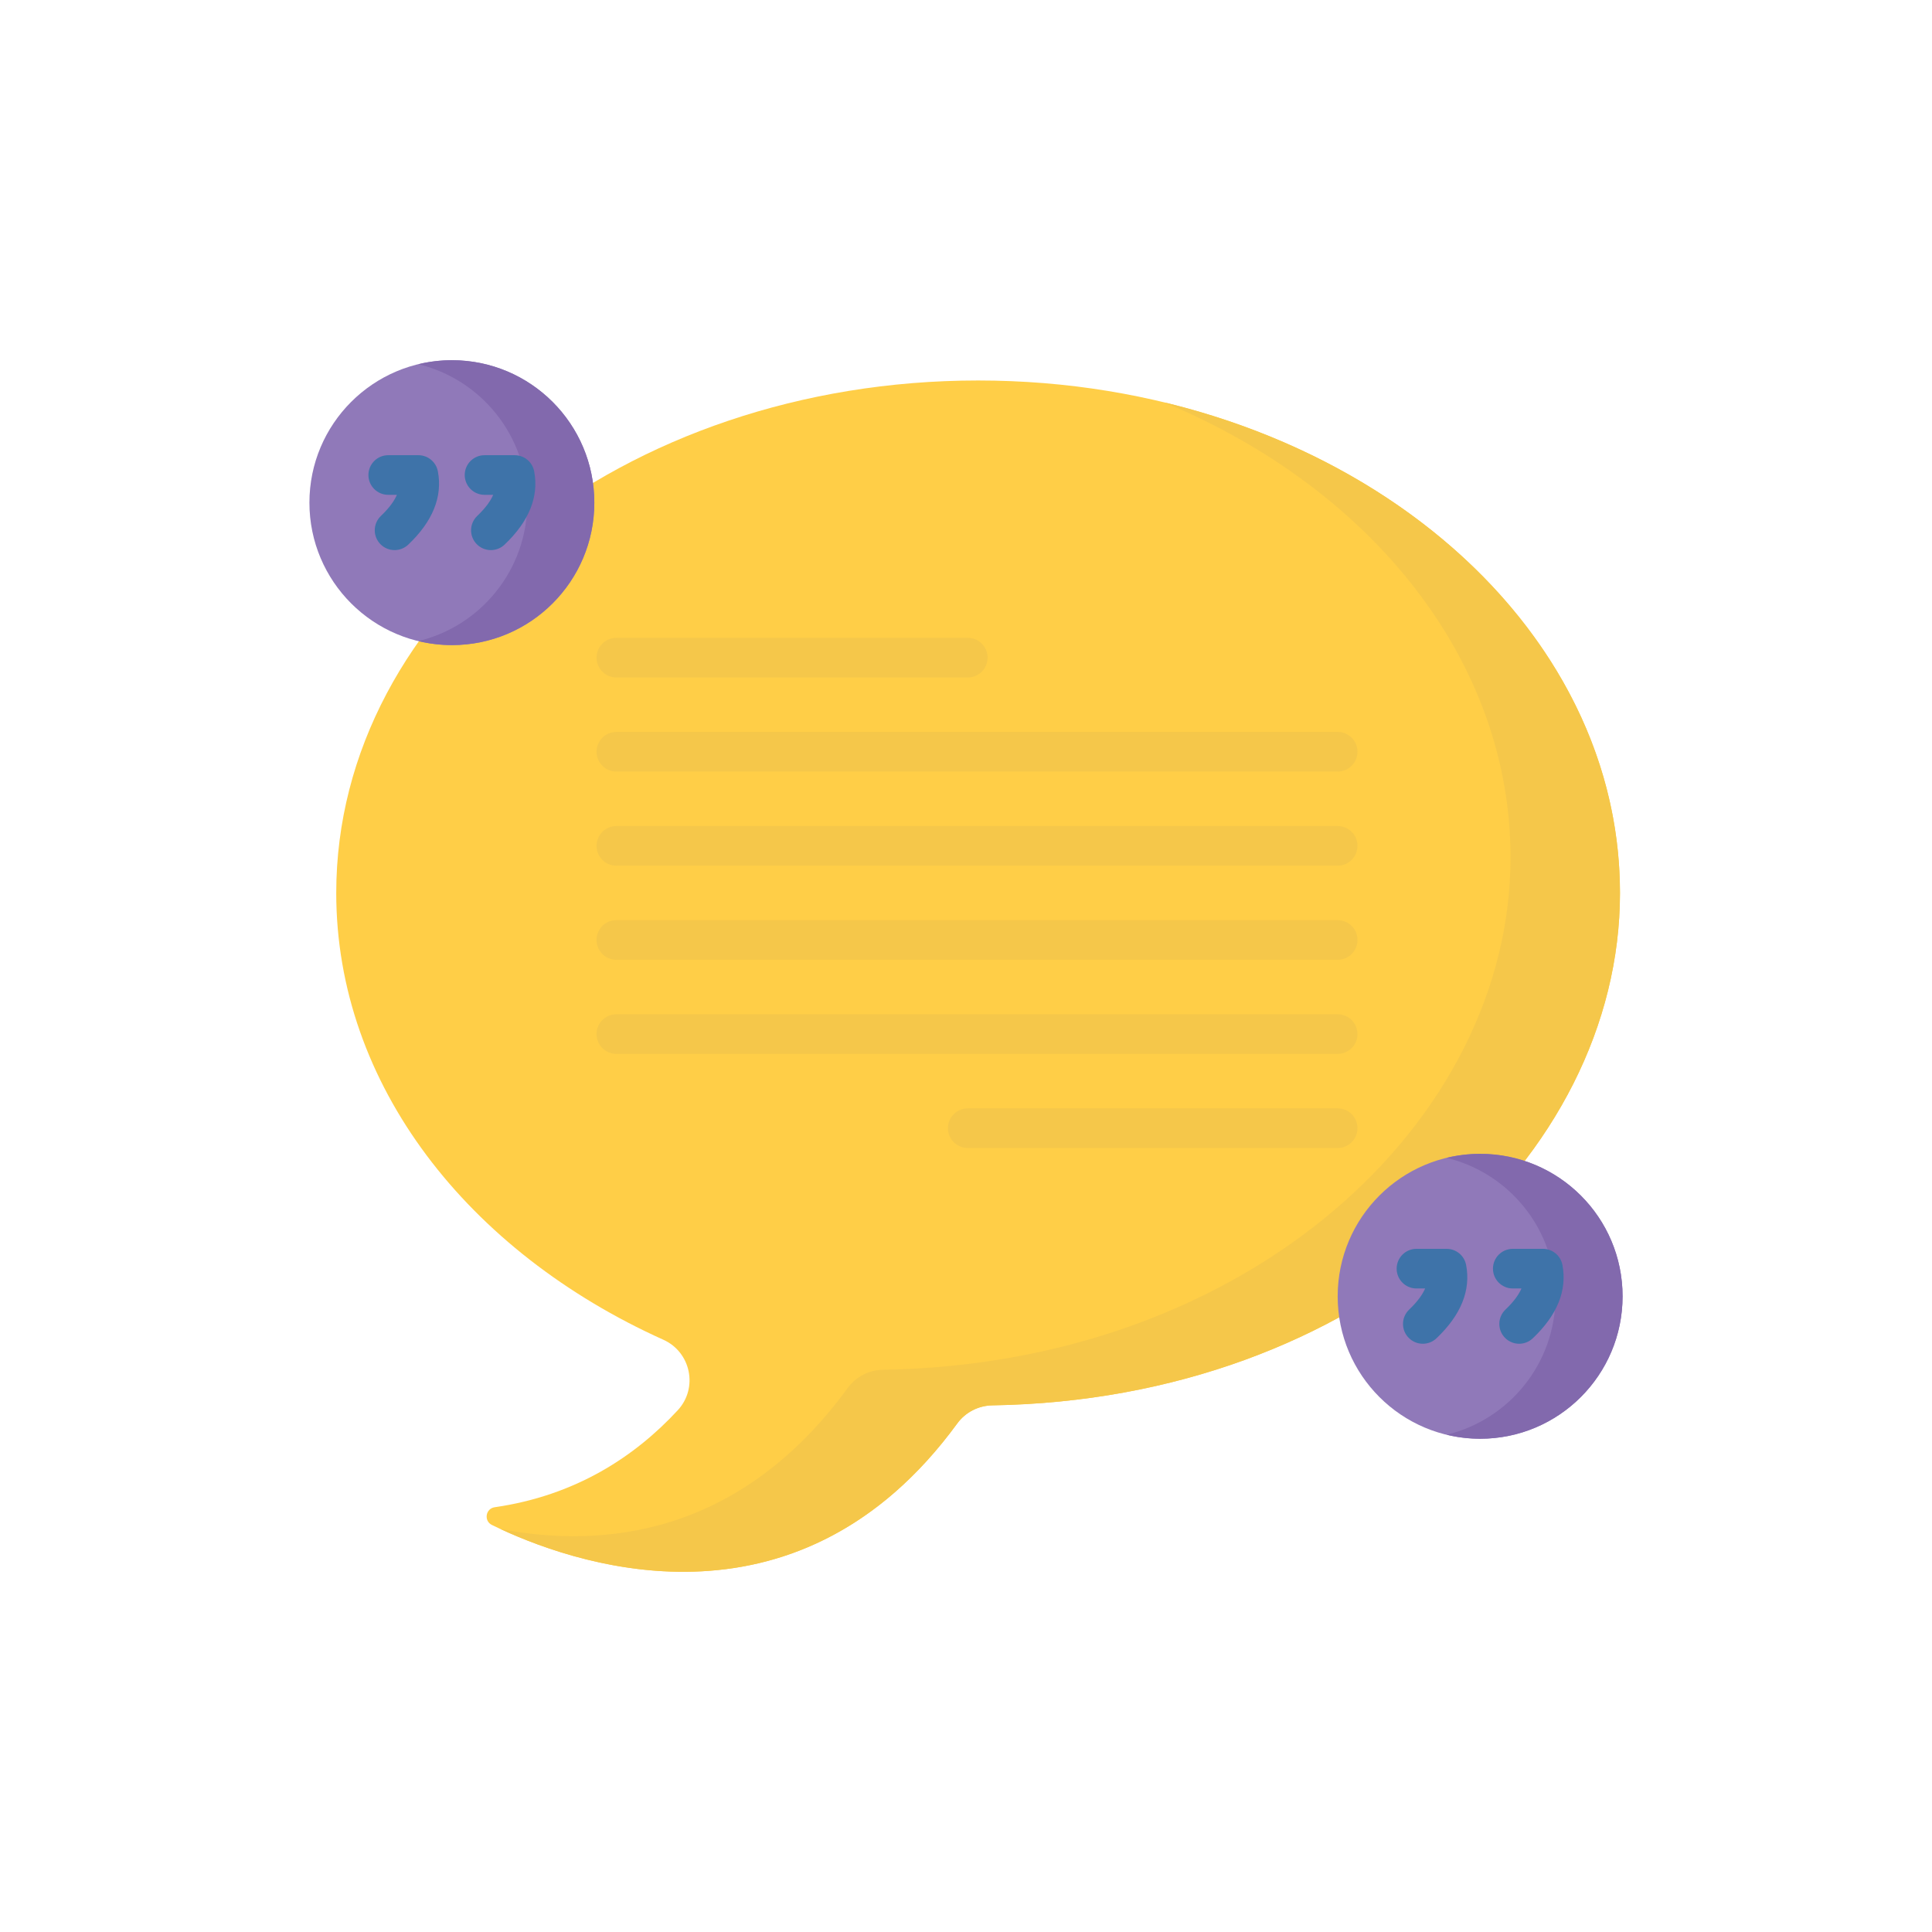 <?xml version="1.0" encoding="utf-8"?>
<!-- Generator: Adobe Illustrator 15.1.0, SVG Export Plug-In . SVG Version: 6.00 Build 0)  -->
<!DOCTYPE svg PUBLIC "-//W3C//DTD SVG 1.1//EN" "http://www.w3.org/Graphics/SVG/1.1/DTD/svg11.dtd">
<svg version="1.1" id="Layer_1" xmlns:svgjs="http://svgjs.com/svgjs"
	 xmlns="http://www.w3.org/2000/svg" xmlns:xlink="http://www.w3.org/1999/xlink" x="0px" y="0px" width="512px" height="512px"
	 viewBox="0 0 512 512" enable-background="new 0 0 512 512" xml:space="preserve">
<g>
	<path fill="#FFCE47" d="M259.21,100.831c-93.944,0-170.102,60.809-170.102,135.822c0,50.809,34.942,95.097,86.683,118.39
		c7.319,3.295,9.275,12.794,3.823,18.685c-11.378,12.295-27.069,22.61-48.516,25.706c-2.422,0.349-2.932,3.623-0.733,4.698
		c20.506,10.027,80.331,31.951,123.326-26.91c2.169-2.97,5.619-4.727,9.294-4.787c96.981-1.584,166.325-65.783,166.325-135.781
		C429.313,161.64,353.155,100.831,259.21,100.831L259.21,100.831z"/>
	<path fill="#F5C74A" d="M308.533,106.637c54.524,22.627,91.771,68.131,91.771,120.588c0,69.998-69.344,134.197-166.324,135.78
		c-3.677,0.061-7.126,1.819-9.295,4.788c-28.753,39.363-65.03,42.595-92.044,37.42c22.361,10.368,79.545,28.829,121.052-27.993
		c2.169-2.969,5.619-4.728,9.294-4.787c96.98-1.584,166.325-65.782,166.325-135.781C429.313,175.337,378.424,123.52,308.533,106.637
		L308.533,106.637z"/>
	<circle fill="#9079B9" cx="119.751" cy="133.207" r="37.751"/>
	<path fill="#8269AD" d="M119.751,95.456c-3.061,0-6.034,0.374-8.884,1.062c16.56,3.997,28.866,18.902,28.866,36.689
		c0,17.787-12.306,32.693-28.866,36.689c2.909,0.704,5.891,1.061,8.884,1.062c20.85,0,37.751-16.901,37.751-37.751
		S140.601,95.456,119.751,95.456z"/>
	<path fill="#3E73A9" d="M104.566,145.782c-2.901,0-5.252-2.351-5.252-5.251c0-1.44,0.591-2.817,1.635-3.809
		c2.319-2.201,3.575-4.072,4.233-5.587h-2.297c-2.9,0-5.251-2.35-5.251-5.25c0,0,0-0.001,0-0.001c0-2.899,2.35-5.251,5.25-5.251
		c0,0,0.001,0,0.001,0h7.994c2.52,0,4.684,1.79,5.158,4.265c1.288,6.73-1.354,13.272-7.855,19.444
		C107.206,145.268,105.911,145.784,104.566,145.782L104.566,145.782z M130.09,145.782c-2.9,0-5.252-2.351-5.252-5.251
		c0-1.44,0.591-2.817,1.636-3.809c2.318-2.201,3.574-4.072,4.231-5.587h-2.297c-2.899,0-5.25-2.35-5.251-5.25c0,0,0-0.001,0-0.001
		c0-2.899,2.35-5.251,5.25-5.251c0.001,0,0.001,0,0.001,0h7.995c2.52,0.001,4.685,1.791,5.158,4.266
		c1.287,6.73-1.355,13.272-7.855,19.443C132.73,145.268,131.436,145.784,130.09,145.782z"/>
	<circle fill="#9079B9" cx="392.249" cy="343.532" r="37.751"/>
	<path fill="#8269AD" d="M392.249,305.78c-3.062,0-6.034,0.374-8.886,1.062c16.562,3.996,28.867,18.902,28.867,36.689
		c0,17.788-12.306,32.693-28.867,36.689c2.91,0.704,5.893,1.061,8.886,1.063c20.849,0,37.751-16.902,37.751-37.752
		C430,322.683,413.098,305.78,392.249,305.78L392.249,305.78z"/>
	<path fill="#3E73A9" d="M377.063,356.107c-2.899,0.001-5.252-2.349-5.254-5.248c0-1.442,0.592-2.82,1.638-3.813
		c2.319-2.201,3.574-4.071,4.232-5.587h-2.297c-2.9,0.001-5.253-2.348-5.256-5.247c-0.002-2.901,2.349-5.254,5.248-5.256
		c0.003,0,0.005,0,0.008,0h7.994c2.52,0,4.684,1.79,5.158,4.265c1.288,6.73-1.355,13.272-7.856,19.444
		C379.702,355.592,378.408,356.108,377.063,356.107z M402.588,356.107c-2.9,0.001-5.252-2.349-5.253-5.248
		c-0.002-1.442,0.59-2.82,1.637-3.813c2.318-2.201,3.574-4.071,4.231-5.587h-2.297c-2.9,0.001-5.253-2.348-5.255-5.247
		c-0.002-2.901,2.347-5.254,5.247-5.256c0.002,0,0.005,0,0.008,0h7.994c2.52,0,4.685,1.791,5.158,4.265
		c1.288,6.731-1.355,13.272-7.855,19.444C405.228,355.592,403.933,356.107,402.588,356.107L402.588,356.107z"/>
	<path fill="#F5C74A" d="M256.469,179.535h-93.126c-2.899,0-5.25-2.35-5.251-5.25c0,0,0-0.001,0-0.001c0-2.899,2.35-5.25,5.25-5.251
		c0.001,0,0.001,0,0.001,0h93.126c2.9-0.002,5.253,2.347,5.256,5.248c0.001,2.9-2.348,5.253-5.248,5.255
		C256.474,179.535,256.471,179.535,256.469,179.535z M354.497,204.474H163.343c-2.899,0-5.25-2.35-5.251-5.25c0,0,0,0,0-0.001
		c0-2.899,2.35-5.25,5.25-5.251c0.001,0,0.001,0,0.001,0h191.154c2.9,0,5.251,2.351,5.251,5.251
		C359.748,202.123,357.397,204.474,354.497,204.474z M354.497,229.414H163.343c-2.899,0-5.25-2.35-5.251-5.25c0,0,0-0.001,0-0.001
		c0-2.9,2.35-5.251,5.25-5.251c0.001,0,0.001,0,0.001,0h191.154c2.899,0,5.251,2.35,5.251,5.25c0,0,0,0,0,0.001
		C359.749,227.063,357.398,229.414,354.497,229.414C354.498,229.414,354.498,229.414,354.497,229.414z M354.497,254.353H163.343
		c-2.9,0.002-5.252-2.347-5.255-5.248c-0.002-2.9,2.348-5.253,5.248-5.255c0.003,0,0.005,0,0.007,0h191.154
		c2.9,0,5.251,2.351,5.251,5.251C359.748,252.002,357.397,254.353,354.497,254.353z M354.497,279.294H163.343
		c-2.9,0.001-5.252-2.348-5.255-5.248c-0.002-2.9,2.348-5.253,5.248-5.255c0.003,0,0.005,0,0.007,0h191.154
		c2.9,0,5.251,2.351,5.251,5.251C359.748,276.943,357.397,279.294,354.497,279.294z M354.497,304.232h-98.028
		c-2.899,0-5.251-2.35-5.251-5.249c0-0.001,0-0.001,0-0.003c0-2.898,2.35-5.25,5.25-5.25c0,0,0.001,0,0.001,0h98.028
		c2.9,0,5.251,2.351,5.251,5.25C359.748,301.882,357.397,304.232,354.497,304.232z"/>
</g>
</svg>
